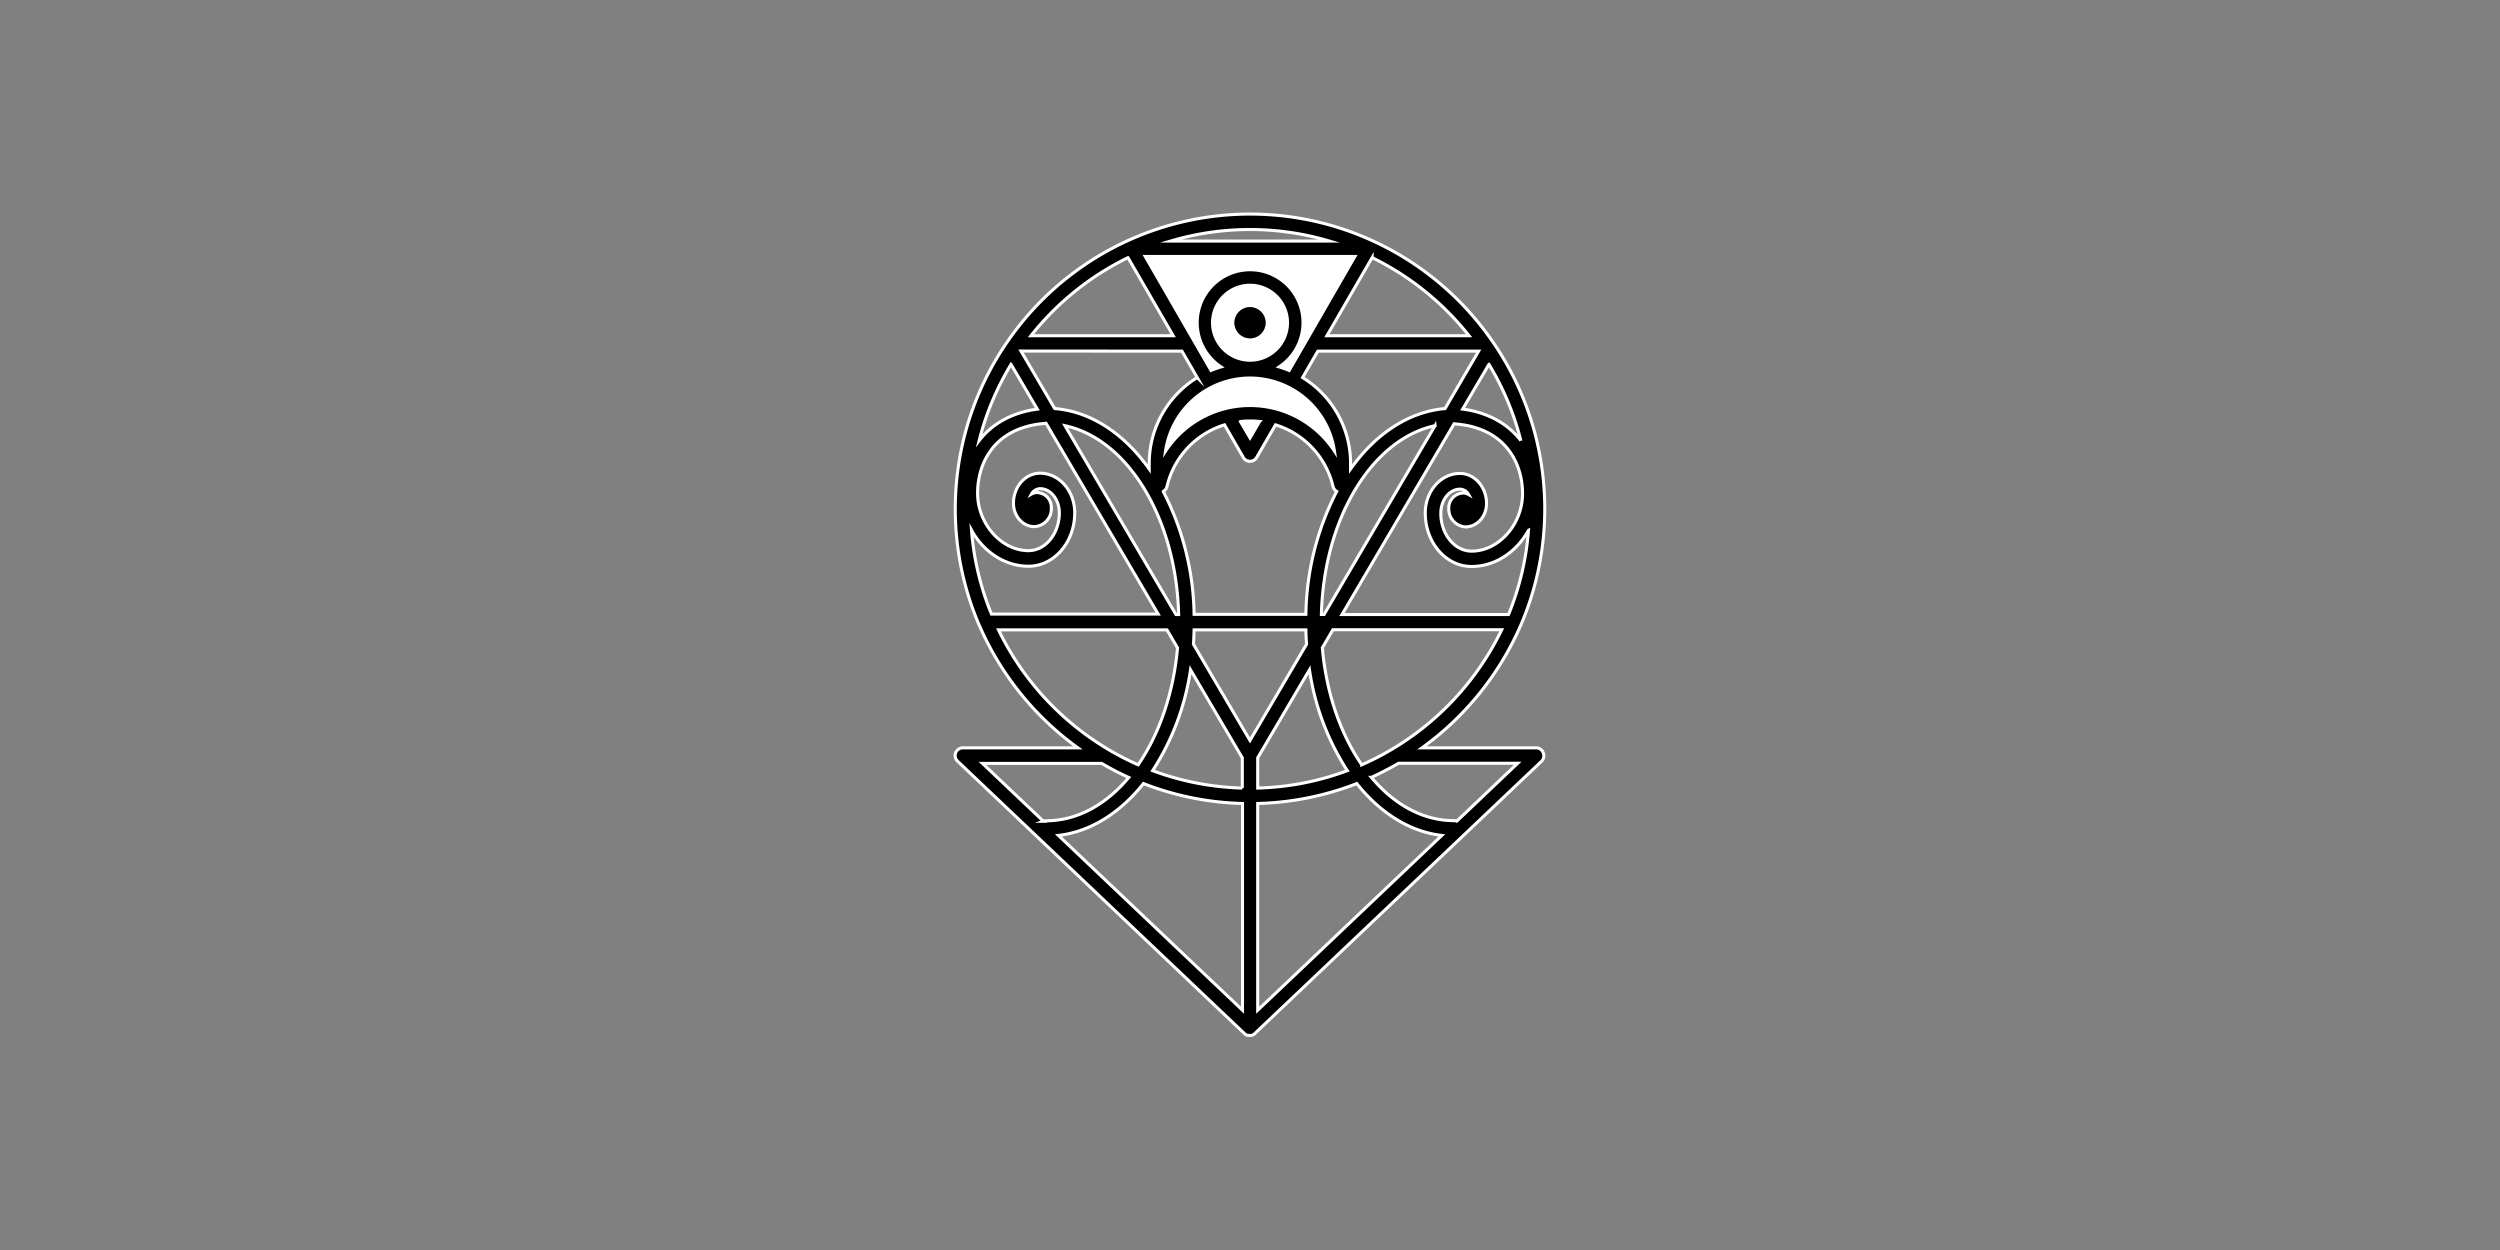 <svg id="Layer_1" data-name="Layer 1" xmlns="http://www.w3.org/2000/svg" viewBox="0 0 608.41 304.21"><rect x="0" y="0" width="608.41" height="304.21" fill="#808080" stroke="none"/><defs><style>.cls-1{fill:none;}.cls-2{fill:#fff;}.cls-3{stroke:#fff;stroke-miterlimit:10;stroke-width:0.75px;}</style></defs><path class="cls-1" d="M324.41,118.42a20.63,20.63,0,0,0-14-15l-4.58,7.93a1.87,1.87,0,0,1-3.25,0L298,103.39a20.63,20.63,0,0,0-14,15,1.91,1.91,0,0,1-.9,1.2,67.27,67.27,0,0,1,7.5,29.92h27.21a67.27,67.27,0,0,1,7.5-29.92A1.91,1.91,0,0,1,324.41,118.42Z"/><path class="cls-1" d="M370.12,107.23a67.73,67.73,0,0,0-7.76-18.55L356,99.57C362,100.37,366.93,103.1,370.12,107.23Z"/><path class="cls-1" d="M328.73,112.77c0,.46,0,.92,0,1.38,6-8.48,14.07-14,23-14.72l8.21-14H320.76l-3.71,6.43A24.52,24.52,0,0,1,328.73,112.77Z"/><path class="cls-1" d="M333.9,62.7l-11,19h34.58A68.46,68.46,0,0,0,333.9,62.7Z"/><path class="cls-1" d="M252.45,99.57l-6.4-10.89a67.73,67.73,0,0,0-7.76,18.55C241.48,103.1,246.37,100.37,252.45,99.57Z"/><path class="cls-1" d="M256.73,99.43c8.92.77,17,6.24,23,14.72,0-.46,0-.92,0-1.38a24.52,24.52,0,0,1,11.68-20.88l-3.71-6.43H248.52Z"/><path class="cls-1" d="M321.81,157.67c1,11.1,4.46,21,9.59,28.46a68.43,68.43,0,0,0,34.06-32.84H324.38Z"/><path class="cls-1" d="M286.84,149.54c-.6-23.46-12.43-42.68-27.67-45.95l27,45.95Z"/><path class="cls-1" d="M321.57,149.54h.66l27-45.95C334,106.86,322.17,126.08,321.57,149.54Z"/><path class="cls-1" d="M274.51,62.7a68.46,68.46,0,0,0-23.61,19h34.58Z"/><path class="cls-1" d="M304.21,55.86a67.57,67.57,0,0,0-19.3,2.8H323.5A67.55,67.55,0,0,0,304.21,55.86Z"/><path class="cls-1" d="M356,119.94a2.86,2.86,0,0,1,1.39.37A2.54,2.54,0,0,0,355.3,119c-2.58,0-4.69,2.64-4.69,5.88,0,5.08,3.37,9.21,7.5,9.21,6.6,0,12.39-6.52,12.39-14s-4.2-15.85-16-16.93h-.06l-.59-.07-27.29,46.43h40.54A67.76,67.76,0,0,0,372,129c-2.84,5.22-8.06,8.8-13.87,8.8-6.21,0-11.25-5.82-11.25-13,0-5.31,3.78-9.64,8.44-9.64,3.57,0,6.47,3.28,6.47,7.31,0,3.14-2.28,5.69-5.09,5.69a4.35,4.35,0,0,1-4.13-4.54A3.61,3.61,0,0,1,356,119.94Z"/><path class="cls-1" d="M318,156.78c-.08-1.15-.13-2.31-.16-3.49H290.6c0,1.18-.08,2.34-.16,3.49L304.2,180.2Z"/><path class="cls-1" d="M330.19,190.69a71.31,71.31,0,0,1-24.11,4.85v50.31l44.8-42.53C343,202.39,335.83,197.78,330.19,190.69Z"/><path class="cls-1" d="M318.68,163l-12.6,21.43v7.36a67.53,67.53,0,0,0,21.82-4.24A61.51,61.51,0,0,1,318.68,163Z"/><path class="cls-1" d="M340.35,185.77a73.83,73.83,0,0,1-6.61,3.43c5.52,6.6,12.52,10.54,20.12,10.54a1.85,1.85,0,0,1,.66.13l14.83-14.08H340.52Z"/><path class="cls-1" d="M278.22,190.69c-5.64,7.09-12.81,11.7-20.69,12.63l44.8,42.53V195.54A71.31,71.31,0,0,1,278.22,190.69Z"/><path class="cls-1" d="M280.51,187.54a67.53,67.53,0,0,0,21.82,4.24v-7.36L289.73,163A61.66,61.66,0,0,1,280.51,187.54Z"/><path class="cls-1" d="M274.67,189.2a72.06,72.06,0,0,1-6.59-3.42h-29l14.83,14.08a1.85,1.85,0,0,1,.66-.13C262.15,199.74,269.15,195.8,274.67,189.2Z"/><path class="cls-1" d="M254.53,103.11l-.59.07h-.06c-11.77,1.08-16,9.45-16,16.93s5.79,14,12.39,14c4.13,0,7.5-4.13,7.5-9.21,0-3.24-2.11-5.88-4.69-5.88a2.54,2.54,0,0,0-2.09,1.32,2.86,2.86,0,0,1,1.39-.37,3.61,3.61,0,0,1,3.45,3.75,4.35,4.35,0,0,1-4.13,4.54c-2.81,0-5.09-2.55-5.09-5.69,0-4,2.9-7.31,6.47-7.31,4.66,0,8.44,4.33,8.44,9.64,0,7.15-5.05,13-11.25,13-5.81,0-11-3.58-13.87-8.8a67.76,67.76,0,0,0,4.85,20.5h40.54Z"/><path class="cls-1" d="M286.6,157.67,284,153.29H243A68.47,68.47,0,0,0,277,186.13C282.14,178.7,285.64,168.77,286.6,157.67Z"/><path d="M362.62,82.25l.37.53A2,2,0,0,0,362.62,82.25Z"/><path d="M245.42,82.77c.13-.17.25-.35.37-.52A2.14,2.14,0,0,0,245.42,82.77Z"/><path class="cls-2" d="M306.54,102.58a21,21,0,0,0-4.67,0l2.34,4Z"/><path class="cls-2" d="M291.33,78.54a12.88,12.88,0,1,1,19.95,10.75,25,25,0,0,1,2.43.87l16-27.74H278.68l16,27.74a25.21,25.21,0,0,1,2.44-.87A12.85,12.85,0,0,1,291.33,78.54Z"/><path class="cls-2" d="M304.21,98.69a24.45,24.45,0,0,1,20.55,11.1,20.77,20.77,0,0,0-41.11,0A24.45,24.45,0,0,1,304.21,98.69Z"/><path class="cls-2" d="M304.21,87.66a9.12,9.12,0,1,0-9.12-9.12A9.13,9.13,0,0,0,304.21,87.66Zm0-12.91a3.8,3.8,0,1,1-3.8,3.79A3.79,3.79,0,0,1,304.21,74.75Z"/><circle cx="304.21" cy="78.54" r="3.79"/><path class="cls-3" d="M374.06,182h-28A72.18,72.18,0,0,0,370,152.37a2.2,2.2,0,0,0,.18-.41A71.59,71.59,0,0,0,363,82.78l-.37-.53a71.66,71.66,0,0,0-116.83,0c-.12.17-.24.35-.37.52a71.63,71.63,0,0,0-7.2,69.2,2.87,2.87,0,0,0,.18.4A72.18,72.18,0,0,0,262.32,182h-28a1.88,1.88,0,0,0-1.29,3.24l69.85,66.32.12.09h0l.12.1,0,0,.17.09h0l.15.08.21.06.12,0h0a2,2,0,0,0,.35,0h0a2,2,0,0,0,.35,0h0l.14,0,.19-.06h0l.14-.08.15-.08,0,0,.09-.07,0,0,.1-.08,69.85-66.32a1.85,1.85,0,0,0,.45-2.05A1.87,1.87,0,0,0,374.06,182Zm-42.66,4.1c-5.13-7.43-8.63-17.36-9.59-28.46l2.57-4.38h41.08A68.43,68.43,0,0,1,331.4,186.13Zm-48.3-66.51a1.91,1.91,0,0,0,.9-1.2,20.63,20.63,0,0,1,14-15l4.58,7.93a1.87,1.87,0,0,0,3.25,0l4.58-7.93a20.63,20.63,0,0,1,14,15,1.91,1.91,0,0,0,.9,1.2,67.27,67.27,0,0,0-7.5,29.92H290.6A67.27,67.27,0,0,0,283.1,119.62ZM289.73,163l12.6,21.43v7.36a67.53,67.53,0,0,1-21.82-4.24A61.66,61.66,0,0,0,289.73,163Zm-2.89-13.45h-.66l-27-45.95C274.41,106.86,286.24,126.08,286.84,149.54ZM304.21,92a20.8,20.8,0,0,1,20.55,17.79,24.58,24.58,0,0,0-41.11,0A20.81,20.81,0,0,1,304.21,92Zm-9.12-13.46a9.12,9.12,0,1,1,9.12,9.12A9.13,9.13,0,0,1,295.09,78.54Zm56.59,20.89c-8.92.77-17,6.24-23,14.72,0-.46,0-.92,0-1.38a24.52,24.52,0,0,0-11.68-20.88l3.71-6.43h39.13Zm-45.14,3.15-2.33,4-2.34-4a21,21,0,0,1,4.67,0Zm42.7,1-27,45.95h-.66C322.17,126.08,334,106.86,349.24,103.59Zm7.44,24.64c2.81,0,5.09-2.55,5.09-5.69,0-4-2.9-7.31-6.47-7.31-4.66,0-8.44,4.33-8.44,9.64,0,7.15,5,13,11.25,13,5.81,0,11-3.58,13.87-8.8a67.76,67.76,0,0,1-4.85,20.5H326.59l27.29-46.43.59.07h.06c11.77,1.08,16,9.45,16,16.93s-5.79,14-12.39,14c-4.13,0-7.5-4.13-7.5-9.21,0-3.24,2.11-5.88,4.69-5.88a2.54,2.54,0,0,1,2.09,1.32,2.86,2.86,0,0,0-1.39-.37,3.61,3.61,0,0,0-3.45,3.75A4.35,4.35,0,0,0,356.68,128.23Zm13.44-21c-3.19-4.13-8.08-6.86-14.16-7.66l6.4-10.89A67.73,67.73,0,0,1,370.12,107.23ZM357.51,81.7H322.93l11-19A68.46,68.46,0,0,1,357.51,81.7Zm-53.3-25.84a67.55,67.55,0,0,1,19.29,2.8H284.91A67.57,67.57,0,0,1,304.21,55.86Zm25.52,6.56-16,27.74a25,25,0,0,0-2.43-.87,12.88,12.88,0,1,0-14.14,0,25.21,25.21,0,0,0-2.44.87l-16-27.74Zm-55.22.28,11,19H250.9A68.46,68.46,0,0,1,274.51,62.7Zm13.14,22.76,3.71,6.43a24.52,24.52,0,0,0-11.68,20.88c0,.46,0,.92,0,1.38-6-8.48-14.07-14-23-14.72l-8.21-14Zm-41.6,3.22,6.4,10.89c-6.08.8-11,3.53-14.16,7.66A67.73,67.73,0,0,1,246.05,88.68ZM236.43,129c2.84,5.22,8.06,8.8,13.87,8.8,6.2,0,11.25-5.82,11.25-13,0-5.31-3.78-9.64-8.44-9.64-3.57,0-6.47,3.28-6.47,7.31,0,3.14,2.28,5.69,5.09,5.69a4.35,4.35,0,0,0,4.13-4.54,3.61,3.61,0,0,0-3.45-3.75,2.86,2.86,0,0,0-1.39.37,2.54,2.54,0,0,1,2.09-1.32c2.58,0,4.69,2.64,4.69,5.88,0,5.08-3.37,9.21-7.5,9.21-6.6,0-12.39-6.52-12.39-14s4.2-15.85,16-16.93h.06l.59-.07,27.29,46.43H241.28A67.76,67.76,0,0,1,236.43,129ZM243,153.29H284l2.57,4.38c-1,11.1-4.46,21-9.59,28.46A68.47,68.47,0,0,1,243,153.29Zm10.94,46.58-14.83-14.08h29a72.06,72.06,0,0,0,6.59,3.42c-5.52,6.6-12.52,10.54-20.12,10.54A1.85,1.85,0,0,0,253.89,199.87Zm3.64,3.45c7.88-.93,15.05-5.54,20.69-12.63a71.31,71.31,0,0,0,24.11,4.85v50.31ZM304.2,180.2l-13.76-23.42c.08-1.15.13-2.31.16-3.49h27.21c0,1.18.08,2.34.16,3.49Zm1.88,4.22L318.68,163a61.51,61.51,0,0,0,9.22,24.55,67.53,67.53,0,0,1-21.82,4.24Zm0,61.43V195.54a71.31,71.31,0,0,0,24.11-4.85c5.64,7.09,12.81,11.7,20.69,12.63Zm48.44-46a1.85,1.85,0,0,0-.66-.13c-7.6,0-14.6-3.94-20.12-10.54a73.83,73.83,0,0,0,6.61-3.43l.17,0h28.83Z"/></svg>